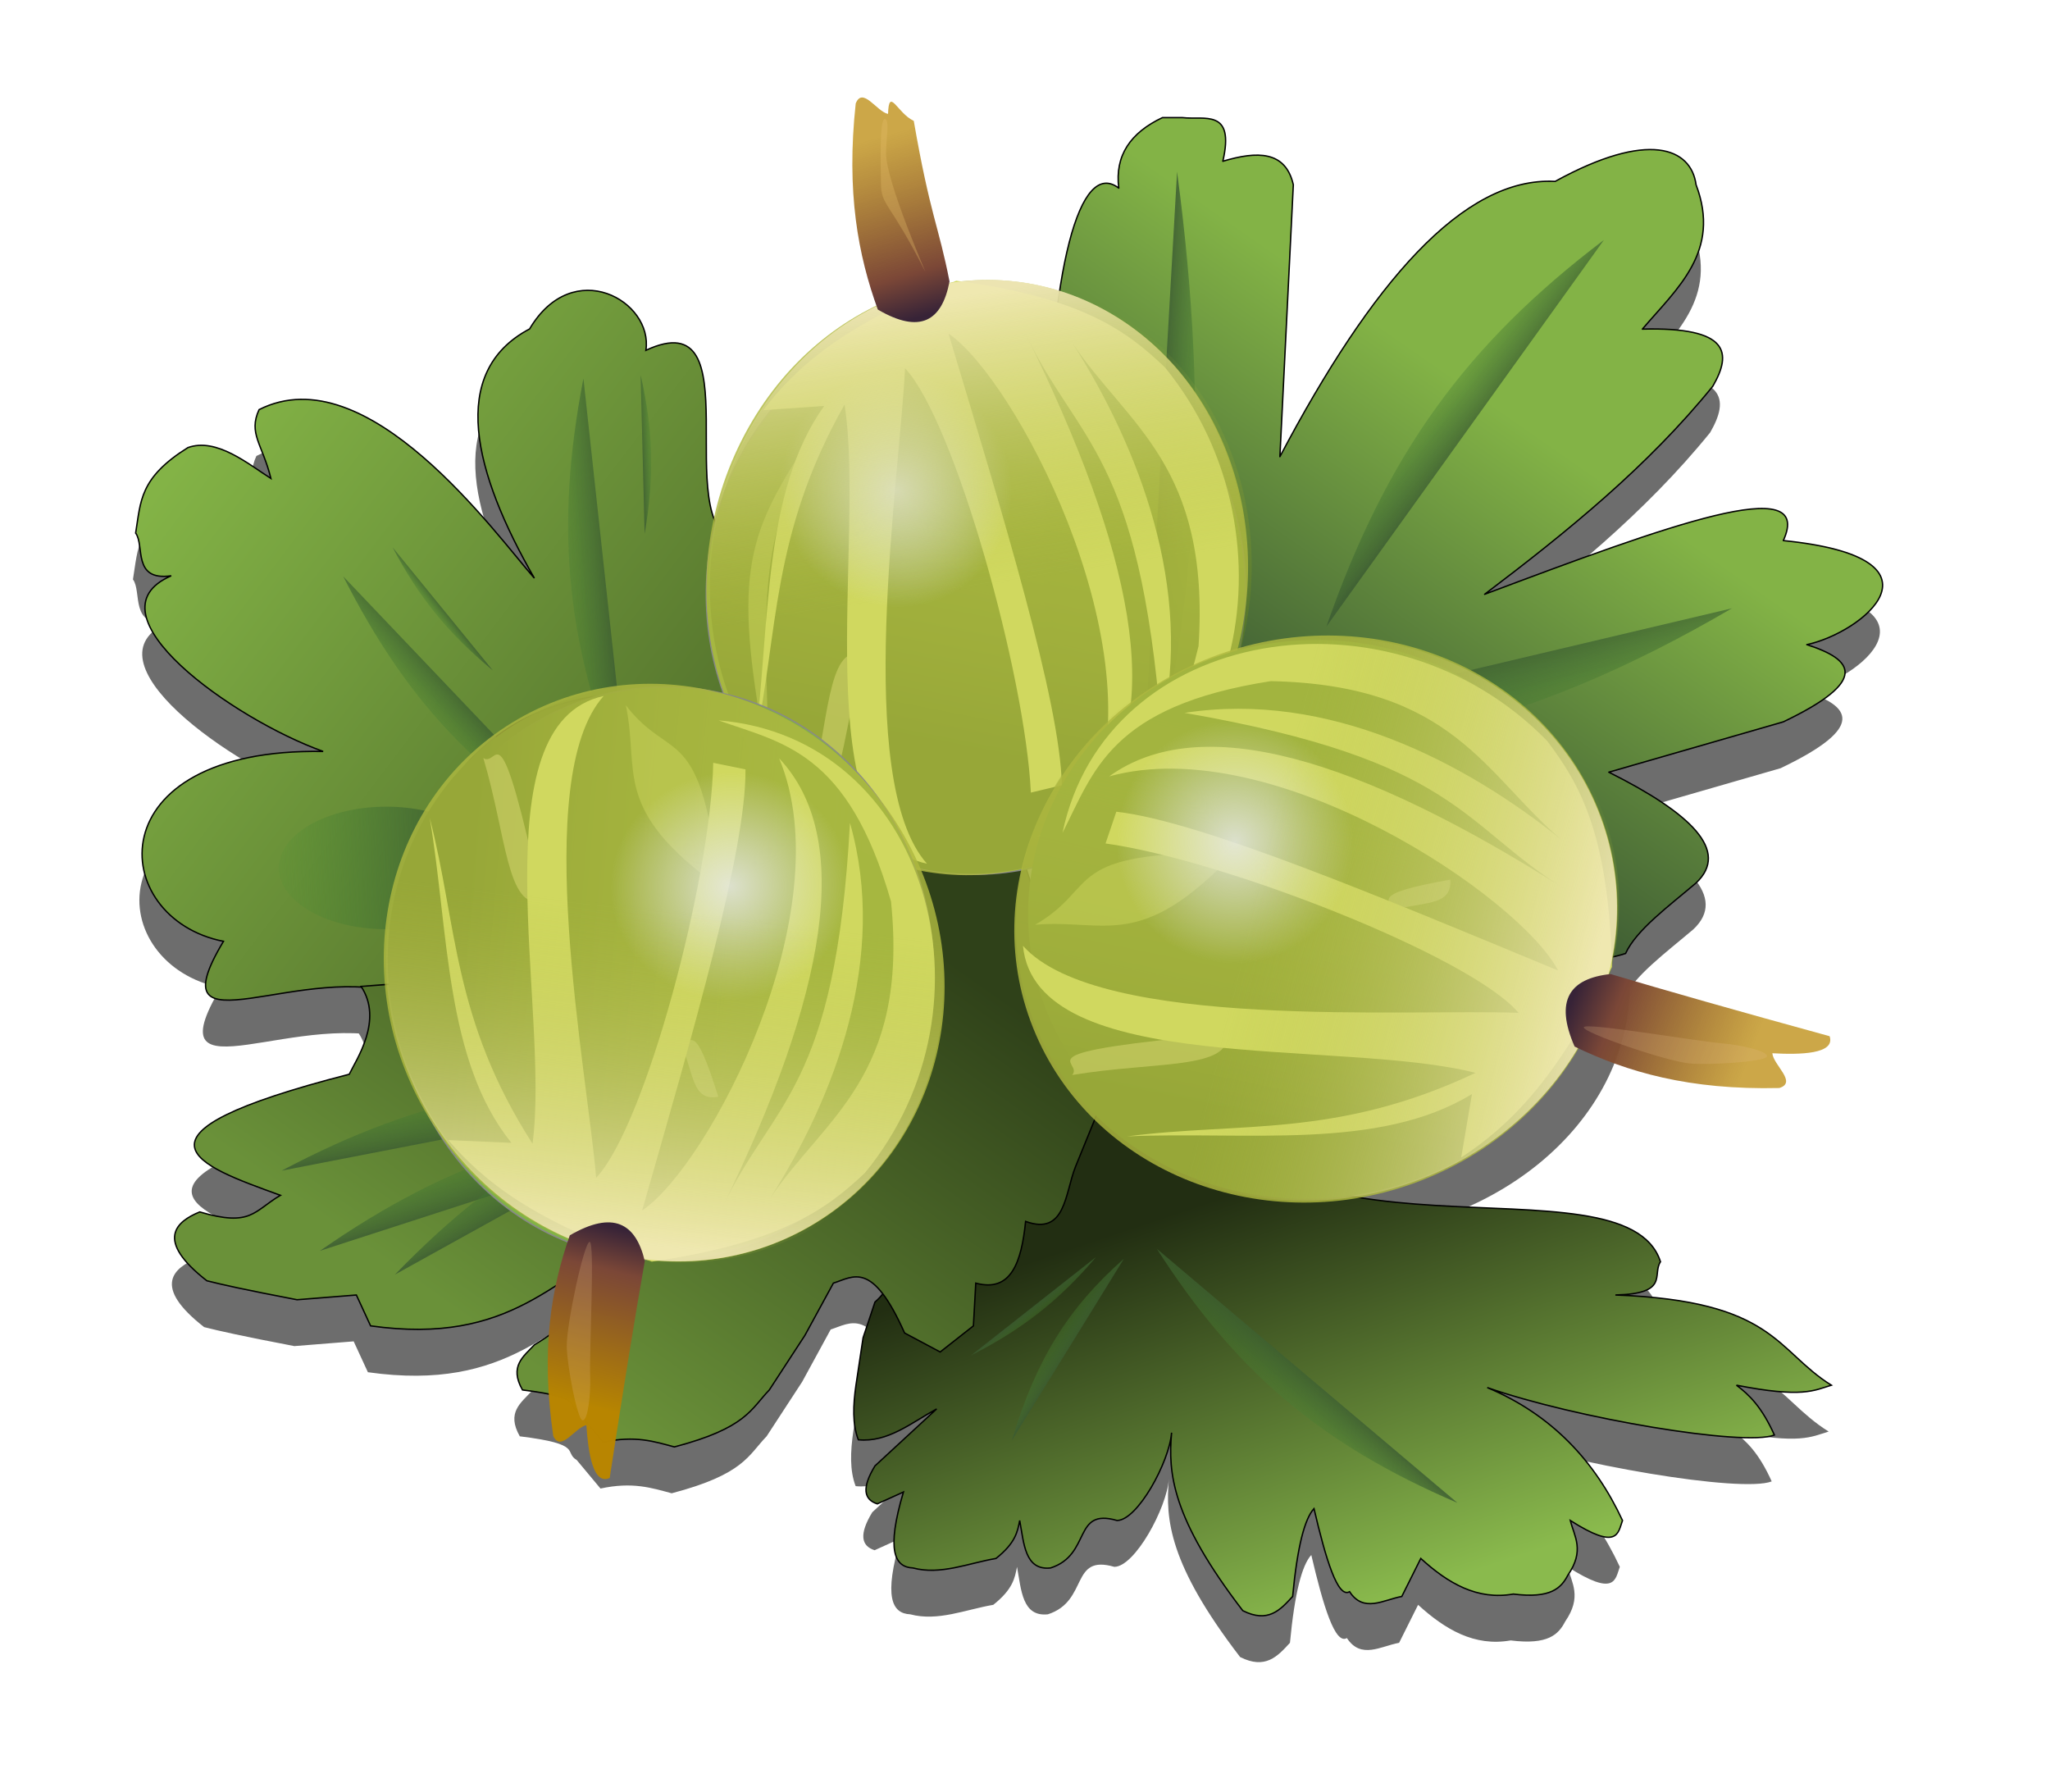 <svg xmlns="http://www.w3.org/2000/svg" xmlns:xlink="http://www.w3.org/1999/xlink" viewBox="0 0 322.86 282.22"><defs><filter id="h" color-interpolation-filters="sRGB"><feGaussianBlur stdDeviation=".25"/></filter><filter id="l" color-interpolation-filters="sRGB"><feGaussianBlur stdDeviation=".25"/></filter><filter id="X" height="1.833" width="1.435" color-interpolation-filters="sRGB" y="-.416" x="-.217"><feGaussianBlur stdDeviation=".378"/></filter><filter id="Y" height="1.626" width="1.327" color-interpolation-filters="sRGB" y="-.313" x="-.163"><feGaussianBlur stdDeviation=".284"/></filter><filter id="aa" height="1.306" width="1.064" color-interpolation-filters="sRGB" y="-.153" x="-.032"><feGaussianBlur stdDeviation=".164"/></filter><filter id="H" width="1.275" y="-.164" x="-.137" height="1.328" color-interpolation-filters="sRGB"><feGaussianBlur stdDeviation=".285"/></filter><filter id="I" width="1.327" y="-.313" x="-.163" height="1.626" color-interpolation-filters="sRGB"><feGaussianBlur stdDeviation=".284"/></filter><filter id="J" color-interpolation-filters="sRGB"><feGaussianBlur stdDeviation=".755"/></filter><filter id="P" width="1.275" y="-.164" x="-.137" height="1.328" color-interpolation-filters="sRGB"><feGaussianBlur stdDeviation=".285"/></filter><filter id="Q" width="1.435" y="-.416" x="-.217" height="1.833" color-interpolation-filters="sRGB"><feGaussianBlur stdDeviation=".378"/></filter><filter id="R" width="1.327" y="-.313" x="-.163" height="1.626" color-interpolation-filters="sRGB"><feGaussianBlur stdDeviation=".284"/></filter><filter id="S" color-interpolation-filters="sRGB"><feGaussianBlur stdDeviation=".755"/></filter><filter id="V" width="1.064" y="-.153" x="-.032" height="1.306" color-interpolation-filters="sRGB"><feGaussianBlur stdDeviation=".164"/></filter><filter id="N" height="1.166" width="1.599" color-interpolation-filters="sRGB" y="-.083" x="-.299"><feGaussianBlur stdDeviation=".38"/></filter><filter id="W" height="1.328" width="1.275" color-interpolation-filters="sRGB" y="-.164" x="-.137"><feGaussianBlur stdDeviation=".285"/></filter><filter id="j" color-interpolation-filters="sRGB"><feGaussianBlur stdDeviation=".25"/></filter><filter id="C" color-interpolation-filters="sRGB"><feGaussianBlur stdDeviation=".25"/></filter><filter id="E" color-interpolation-filters="sRGB"><feGaussianBlur stdDeviation=".25"/></filter><filter id="Z" color-interpolation-filters="sRGB"><feGaussianBlur stdDeviation=".755"/></filter><filter id="n" color-interpolation-filters="sRGB"><feGaussianBlur stdDeviation=".25"/></filter><filter id="p" color-interpolation-filters="sRGB"><feGaussianBlur stdDeviation=".25"/></filter><filter id="r" color-interpolation-filters="sRGB"><feGaussianBlur stdDeviation=".25"/></filter><filter id="t" color-interpolation-filters="sRGB"><feGaussianBlur stdDeviation=".25"/></filter><filter id="v" color-interpolation-filters="sRGB"><feGaussianBlur stdDeviation=".25"/></filter><filter id="y" color-interpolation-filters="sRGB"><feGaussianBlur stdDeviation=".25"/></filter><filter id="A" color-interpolation-filters="sRGB"><feGaussianBlur stdDeviation=".25"/></filter><filter id="B" color-interpolation-filters="sRGB"><feGaussianBlur stdDeviation=".25"/></filter><filter id="b" color-interpolation-filters="sRGB"><feGaussianBlur stdDeviation="1.501"/></filter><filter id="c" color-interpolation-filters="sRGB"><feGaussianBlur stdDeviation=".969"/></filter><linearGradient id="L" y2="81.507" gradientUnits="userSpaceOnUse" x2="123.89" y1="69.853" x1="108.46"><stop offset="0" stop-color="#afb940" stop-opacity="0"/><stop offset="1" stop-color="#f7ecc5" stop-opacity=".975"/></linearGradient><linearGradient id="O" y2="59.304" gradientUnits="userSpaceOnUse" x2="115.53" y1="81.439" x1="100.23"><stop offset="0" stop-color="#2a5816"/><stop offset="1" stop-color="#afb940" stop-opacity="0"/></linearGradient><linearGradient id="a"><stop offset="0" stop-color="#395632"/><stop offset="1" stop-color="#529d32" stop-opacity="0"/></linearGradient><linearGradient id="T" y2="81.507" gradientUnits="userSpaceOnUse" x2="123.89" y1="67.857" x1="105.41"><stop offset="0" stop-color="#afb940" stop-opacity="0"/><stop offset="1" stop-color="#f7ecc5" stop-opacity=".975"/></linearGradient><linearGradient id="U" y2="79.314" gradientUnits="userSpaceOnUse" x2="135.96" gradientTransform="matrix(1 0 0 .979 -.343 -78.432)" y1="74.916" x1="124.12"><stop offset="0" stop-color="#372337"/><stop offset=".238" stop-color="#7b4737"/><stop offset="1" stop-color="#b88500" stop-opacity=".994"/></linearGradient><linearGradient id="M" y2="79.314" gradientUnits="userSpaceOnUse" x2="135.96" gradientTransform="matrix(1 0 0 .979 -.343 -78.432)" y1="74.916" x1="124.12"><stop offset="0" stop-color="#372337"/><stop offset=".238" stop-color="#7b4737"/><stop offset="1" stop-color="#b88500" stop-opacity=".718"/></linearGradient><linearGradient id="f" y2="93.783" gradientUnits="userSpaceOnUse" x2="88.398" y1="123.57" x1="98.361"><stop offset="0" stop-color="#8aba4d"/><stop offset="1" stop-color="#222e12"/></linearGradient><linearGradient id="G" y2="71.871" gradientUnits="userSpaceOnUse" x2="128.89" y1="62.099" x1="99.383"><stop offset="0" stop-color="#2a5816"/><stop offset="1" stop-color="#afb940" stop-opacity="0"/></linearGradient><linearGradient id="i" y2="26.505" xlink:href="#a" gradientUnits="userSpaceOnUse" x2="117.32" gradientTransform="translate(-2.564 3.426)" y1="29.931" x1="121.63"/><linearGradient id="k" y2="26.505" gradientUnits="userSpaceOnUse" x2="117.32" gradientTransform="translate(-18.842 75.355)" y1="29.931" x1="121.63"><stop offset="0" stop-color="#395632"/><stop offset="1" stop-color="#529d32" stop-opacity="0"/></linearGradient><linearGradient id="m" y2="26.505" gradientUnits="userSpaceOnUse" x2="117.32" gradientTransform="translate(-75.649 52.584)" y1="29.931" x1="121.63"><stop offset="0" stop-color="#395632"/><stop offset="1" stop-color="#529d32" stop-opacity="0"/></linearGradient><linearGradient id="o" y2="26.505" gradientUnits="userSpaceOnUse" x2="117.32" gradientTransform="translate(-74.074 30.418)" y1="29.931" x1="121.63"><stop offset="0" stop-color="#395632"/><stop offset="1" stop-color="#529d32" stop-opacity="0"/></linearGradient><linearGradient id="q" y2="26.505" gradientUnits="userSpaceOnUse" x2="117.32" gradientTransform="translate(-66.564 6.436)" y1="29.931" x1="121.63"><stop offset="0" stop-color="#395632"/><stop offset="1" stop-color="#529d32" stop-opacity="0"/></linearGradient><linearGradient id="s" y2="26.505" gradientUnits="userSpaceOnUse" x2="117.32" gradientTransform="translate(-24.656 1.47)" y1="29.931" x1="121.63"><stop offset="0" stop-color="#395632"/><stop offset="1" stop-color="#529d32" stop-opacity="0"/></linearGradient><linearGradient id="u" y2="26.505" gradientUnits="userSpaceOnUse" x2="117.32" gradientTransform="translate(21.614 25.331)" y1="29.931" x1="121.63"><stop offset="0" stop-color="#395632"/><stop offset="1" stop-color="#529d32" stop-opacity="0"/></linearGradient><linearGradient id="w" y2="26.505" gradientUnits="userSpaceOnUse" x2="117.32" gradientTransform="translate(-32.165 71.6)" y1="29.931" x1="121.63"><stop offset="0" stop-color="#395632"/><stop offset="1" stop-color="#529d32" stop-opacity="0"/></linearGradient><linearGradient id="x" y2="66.073" xlink:href="#a" gradientUnits="userSpaceOnUse" x2="30.039" y1="65.104" x1="43.484"/><linearGradient id="z" y2="26.505" gradientUnits="userSpaceOnUse" x2="117.32" gradientTransform="translate(-64.869 -15.73)" y1="29.931" x1="121.63"><stop offset="0" stop-color="#395632"/><stop offset="1" stop-color="#529d32" stop-opacity="0"/></linearGradient><linearGradient id="D" y2="26.505" gradientUnits="userSpaceOnUse" x2="117.32" gradientTransform="translate(-75.285 64.091)" y1="29.931" x1="121.63"><stop offset="0" stop-color="#395632"/><stop offset="1" stop-color="#529d32" stop-opacity="0"/></linearGradient><linearGradient id="F" y2="26.505" gradientUnits="userSpaceOnUse" x2="117.32" gradientTransform="translate(-70.319 59.124)" y1="29.931" x1="121.63"><stop offset="0" stop-color="#395632"/><stop offset="1" stop-color="#529d32" stop-opacity="0"/></linearGradient><linearGradient id="d" y2="66.521" gradientUnits="userSpaceOnUse" x2="65.796" y1="35.928" x1="25.512"><stop offset="0" stop-color="#83b346"/><stop offset="1" stop-color="#4e6a29"/></linearGradient><linearGradient id="e" y2="64.943" gradientUnits="userSpaceOnUse" x2="177.44" gradientTransform="translate(-79.824 -.171)" y1="32.913" x1="199.76"><stop offset="0" stop-color="#83b346"/><stop offset="1" stop-color="#253d2d"/></linearGradient><linearGradient id="g" y2="71.898" gradientUnits="userSpaceOnUse" x2="79.372" y1="105.64" x1="55.507"><stop offset="0" stop-color="#6a9139"/><stop offset="1" stop-color="#2f4119"/></linearGradient><radialGradient id="K" gradientUnits="userSpaceOnUse" cy="25.799" cx="101.74" gradientTransform="matrix(1 0 0 1.1 0 -2.58)" r="6.056"><stop offset="0" stop-color="#e8eaec"/><stop offset="1" stop-color="#e8eaec" stop-opacity="0"/></radialGradient></defs><g fill="#6d6d6d"><g transform="translate(-26.528 -.234) scale(2.182)" filter="url(#b)"><path d="M41.282 75.324c-7.314-2.752-18.251 4.514-13.19-3.939-8.365-1.648-9.296-13.979 7.195-13.704-6.515-2.338-17.237-9.964-10.963-12.676-2.827.406-1.904-2.192-2.57-3.083.375-2.288.262-3.973 3.77-6.167 2.07-.745 4.368 1.194 5.994 2.227-.623-2.503-1.647-3.238-.856-4.968 7.82-3.952 17.089 9.005 19.87 12.162-4.37-7.598-6.256-14.873-.343-17.986 3.141-5.316 8.929-2.011 8.394 1.542 7.827-3.644 1.622 12.299 6.509 13.875-1.669 9.154-3.562 10.629 4.625 14.218-14.039-2.668-20.558-6.168-28.434 18.499zM88.692 71.551c6.801-.907 32.996 3.182 40.602.71.775-1.696 3.09-3.392 5.087-5.088 2.465-2.313-.379-5.035-6.298-7.994l12.597-3.634c6.268-2.997 5.046-4.497 1.695-5.571 3.984-.845 10.798-6.25-1.695-7.51 2.275-4.994-8.359-1.077-21.56 3.876 5.977-4.52 11.772-9.223 16.473-15.019 1.387-2.4 1.212-4.28-5.087-4.118 2.514-2.949 5.7-5.61 3.876-10.417-.357-2.66-3.437-3.944-10.174-.242-6.622-.356-13.243 7.318-19.864 19.864l.969-19.622c-.56-2.46-2.604-2.444-5.088-1.696.892-3.84-1.364-2.96-2.907-3.15h-1.453c-2.284 1.08-3.449 2.717-3.15 5.088-2.812-2.153-4.986 5.625-5.216 20.904-.518 16.773 4.923 27.329 1.194 33.619zM97.555 80.977c4.928 15.278 31.672 5.456 34.259 13.532-.618.916.668 2.308-3.255 2.398 11.502.418 11.574 4.011 15.588 6.51-1.26.383-2.073.935-6.851 0 .913.68 1.827 1.562 2.74 3.597-2.14.845-14.358-1.196-20.727-3.426 4.686 1.957 7.805 5.363 9.764 9.592-.337.92-.318 2.195-3.768 0 .297 1.172 1.05 2.16-.172 3.94-.482.931-1.227 1.713-3.94 1.37-2.602.46-4.72-.782-6.68-2.57l-1.37 2.742c-1.315.239-2.753 1.213-3.769-.343-.856.511-1.713-2.346-2.57-5.995-.667.73-1.196 2.701-1.54 6.338-.887.969-1.767 1.949-3.598 1.027-5.148-6.707-5.395-9.954-5.139-12.847-.164 2.125-2.466 6.335-3.94 6.338-3.205-.93-1.829 2.472-4.796 3.426-1.857.196-1.919-1.763-2.227-3.426-.157.81-.296 1.616-1.713 2.741-1.998.341-3.997 1.216-5.995.685-1.317-.058-1.94-1.245-.685-5.481l-1.885.856c-.964-.308-1.142-1.141-.17-2.74l4.453-4.112c-1.821.995-3.53 2.436-5.653 2.227-.434-1.125-.379-2.494-.171-3.94l.514-3.425.856-2.57c1.13-.988.49-1.295 5.482-3.768l-.686-3.084c-.15-1.642-.42-3.296 2.57-4.625z"/><path d="M40.254 74.468l-2.227.171c1.619 2.437-.361 5.301-.856 6.338-17.156 4.403-10.98 6.562-4.968 8.736-1.933 1.138-2.097 2.304-5.824 1.2-1.67.683-3.286 2.004.514 4.967 1.071.274 2.719.643 6.51 1.37l4.282-.342 1.027 2.227c10.252 1.445 13.3-3.658 19.014-6.338-2.256 2.57-2.912 5.139-7.194 7.708-.774.84-1.834 1.538-.856 3.255 4.641.57 3.145 1.142 4.11 1.713l1.714 2.055c2.326-.5 3.696-.042 5.139.343 5.216-1.37 5.524-2.741 6.851-4.111l2.57-3.94 2.055-3.769c1.457-.465 2.803-1.654 5.14 3.598l2.569 1.37 2.398-1.884.17-3.084c2.563.697 3.3-1.528 3.598-4.453 2.886 1.047 2.836-2.014 3.597-3.94l1.885-4.625-6.51-20.213C72.027 54.216 42.19 42.5 40.253 74.468z"/></g><path d="M133.96 75.945c0 10.101-10.032 18.29-22.408 18.29s-22.408-8.189-22.408-18.29 10.032-18.29 22.408-18.29c11.108 0 20.54 6.642 22.166 15.611" transform="translate(-35.62 -10.706) scale(2.182)" filter="url(#c)"/></g><g stroke="#000" stroke-width=".1"><path d="M41.282 75.324c-7.314-2.752-18.251 4.514-13.19-3.939-8.365-1.648-9.296-13.979 7.195-13.704-6.515-2.338-17.237-9.964-10.963-12.676-2.827.406-1.904-2.192-2.57-3.083.375-2.288.262-3.973 3.77-6.167 2.07-.745 4.368 1.194 5.994 2.227-.623-2.503-1.647-3.238-.856-4.968 7.82-3.952 17.089 9.005 19.87 12.162-4.37-7.598-6.256-14.873-.343-17.986 3.141-5.316 8.929-2.011 8.394 1.542 7.827-3.644 1.622 12.299 6.509 13.875-1.669 9.154-3.562 10.629 4.625 14.218-14.039-2.668-20.558-6.168-28.434 18.499z" fill="url(#d)" transform="translate(-26.104 -7.534) scale(2.182)"/><path d="M88.692 71.551c6.801-.907 32.996 3.182 40.602.71.775-1.696 3.09-3.392 5.087-5.088 2.465-2.313-.379-5.035-6.298-7.994l12.597-3.634c6.268-2.997 5.046-4.497 1.695-5.571 3.984-.845 10.798-6.25-1.695-7.51 2.275-4.994-8.359-1.077-21.56 3.876 5.977-4.52 11.772-9.223 16.473-15.019 1.387-2.4 1.212-4.28-5.087-4.118 2.514-2.949 5.7-5.61 3.876-10.417-.357-2.66-3.437-3.944-10.174-.242-6.622-.356-13.243 7.318-19.864 19.864l.969-19.622c-.56-2.46-2.604-2.444-5.088-1.696.892-3.84-1.364-2.96-2.907-3.15h-1.453c-2.284 1.08-3.449 2.717-3.15 5.088-2.812-2.153-4.986 5.625-5.216 20.904-.518 16.773 4.923 27.329 1.194 33.619z" stroke-linejoin="round" stroke-linecap="round" fill="url(#e)" transform="translate(-26.104 -7.534) scale(2.182)"/><path d="M97.555 80.977c4.928 15.278 31.672 5.456 34.259 13.532-.618.916.668 2.308-3.255 2.398 11.502.418 11.574 4.011 15.588 6.51-1.26.383-2.073.935-6.851 0 .913.68 1.827 1.562 2.74 3.597-2.14.845-14.358-1.196-20.727-3.426 4.686 1.957 7.805 5.363 9.764 9.592-.337.92-.318 2.195-3.768 0 .297 1.172 1.05 2.16-.172 3.94-.482.931-1.227 1.713-3.94 1.37-2.602.46-4.72-.782-6.68-2.57l-1.37 2.742c-1.315.239-2.753 1.213-3.769-.343-.856.511-1.713-2.346-2.57-5.995-.667.73-1.196 2.701-1.54 6.338-.887.969-1.767 1.949-3.598 1.027-5.148-6.707-5.395-9.954-5.139-12.847-.164 2.125-2.466 6.335-3.94 6.338-3.205-.93-1.829 2.472-4.796 3.426-1.857.196-1.919-1.763-2.227-3.426-.157.81-.296 1.616-1.713 2.741-1.998.341-3.997 1.216-5.995.685-1.317-.058-1.94-1.245-.685-5.481l-1.885.856c-.964-.308-1.142-1.141-.17-2.74l4.453-4.112c-1.821.995-3.53 2.436-5.653 2.227-.434-1.125-.379-2.494-.171-3.94l.514-3.425.856-2.57c1.13-.988.49-1.295 5.482-3.768l-.686-3.084c-.15-1.642-.42-3.296 2.57-4.625z" fill="url(#f)" transform="translate(-26.104 -7.534) scale(2.182)"/><path d="M40.254 74.468l-2.227.171c1.619 2.437-.361 5.301-.856 6.338-17.156 4.403-10.98 6.562-4.968 8.736-1.933 1.138-2.097 2.304-5.824 1.2-1.67.683-3.286 2.004.514 4.967 1.071.274 2.719.643 6.51 1.37l4.282-.342 1.027 2.227c10.252 1.445 13.3-3.658 19.014-6.338-2.256 2.57-2.912 5.139-7.194 7.708-.774.84-1.834 1.538-.856 3.255 4.641.57 3.145 1.142 4.11 1.713l1.714 2.055c2.326-.5 3.696-.042 5.139.343 5.216-1.37 5.524-2.741 6.851-4.111l2.57-3.94 2.055-3.769c1.457-.465 2.803-1.654 5.14 3.598l2.569 1.37 2.398-1.884.17-3.084c2.563.697 3.3-1.528 3.598-4.453 2.886 1.047 2.836-2.014 3.597-3.94l1.885-4.625-6.51-20.213C72.027 54.216 42.19 42.5 40.253 74.468z" fill="url(#g)" transform="translate(-26.104 -7.534) scale(2.182)"/></g><path d="M85.305 76.78c0 11.021-8.704 19.956-19.442 19.956S46.421 87.801 46.421 76.78s8.704-19.956 19.442-19.956 19.442 8.935 19.442 19.956z" transform="matrix(2.162 .306 -.3 2.206 34.341 -96.286)" opacity=".985" stroke-linejoin="round" stroke="#898989" stroke-linecap="round" stroke-width=".1" fill="#83b346"/><path d="M109.46 45.005l18.329-24.324c-9.046 6.528-14.341 13.421-18.329 24.324z" transform="matrix(2.385 0 0 2.503 -52.17 -13.98)" opacity=".929" filter="url(#h)" fill="url(#i)"/><path d="M93.186 116.93l18.324-24.32c-9.046 6.528-14.341 13.421-18.329 24.324z" transform="matrix(.097 -2.051 2.019 .099 -15.603 416.184)" opacity=".929" filter="url(#j)" fill="url(#k)"/><path d="M36.378 94.163l18.329-24.324c-9.046 6.528-14.341 13.421-18.329 24.324z" transform="scale(2.182) rotate(42.002 40.962 68.418)" opacity=".929" filter="url(#l)" fill="url(#m)"/><path d="M37.953 71.997l18.329-24.324c-9.046 6.528-14.341 13.421-18.329 24.324z" transform="matrix(.196 -2.02 1.805 .219 -43.03 194.005)" opacity=".929" filter="url(#n)" fill="url(#o)"/><path d="M45.463 48.015l18.329-24.324c-9.046 6.528-14.341 13.421-18.329 24.324z" transform="scale(2.182) rotate(-43.201 57.526 52.882)" opacity=".929" filter="url(#p)" fill="url(#q)"/><path d="M87.372 43.049L105.7 18.725c-9.046 6.528-14.341 13.421-18.328 24.324z" transform="matrix(-1.853 1.812 -1.153 -2.912 396.916 -5.925)" opacity=".929" filter="url(#r)" fill="url(#s)"/><path d="M133.64 66.91l18.329-24.324c-9.046 6.528-14.341 13.421-18.329 24.324z" transform="matrix(1.327 -3.008 -3.047 -1.31 200.867 608.698)" opacity=".929" filter="url(#t)" fill="url(#u)"/><path d="M79.862 113.18l18.329-24.324c-9.046 6.528-14.341 13.421-18.329 24.324z" transform="matrix(.964 0 0 1.178 82.345 93.544)" opacity=".929" filter="url(#v)" fill="url(#w)"/><path d="M44.695 66.921c0 1.773-2.766 3.21-6.177 3.21s-6.178-1.437-6.178-3.21 2.766-3.21 6.178-3.21c3.062 0 5.662 1.166 6.11 2.74" transform="matrix(2.738 0 0 3.006 -44.621 -64.491)" opacity=".929" fill="url(#x)"/><path d="M47.158 25.849L65.487 1.525c-9.046 6.528-14.341 13.421-18.329 24.324z" transform="matrix(-.438 -.469 -.304 .676 130.04 88.723)" opacity=".929" filter="url(#y)" fill="url(#z)"/><path d="M47.158 25.849L65.487 1.525c-9.046 6.528-14.341 13.421-18.329 24.324z" transform="matrix(.028 -.641 .671 .315 58.97 127.677)" opacity=".929" filter="url(#A)" fill="url(#z)"/><path d="M47.158 25.849L65.487 1.525c-9.046 6.528-14.341 13.421-18.329 24.324z" transform="matrix(.114 -.632 -.724 .161 166.264 239.077)" opacity=".929" filter="url(#B)" fill="url(#z)"/><g><path d="M36.742 105.67l18.329-24.324c-9.046 6.528-14.341 13.421-18.329 24.324z" transform="rotate(35.049 118.505 166.618) scale(2.182)" opacity=".929" filter="url(#C)" fill="url(#D)"/><path d="M41.708 100.7l18.329-24.324c-9.046 6.528-14.341 13.421-18.329 24.324z" transform="rotate(24.001 121.34 142.442) scale(2.182)" opacity=".929" filter="url(#E)" fill="url(#F)"/></g><g><path d="M129.12 70.131c0 10.369-8.948 18.774-19.985 18.774-11.038 0-19.985-8.405-19.985-18.774 0-10.369 8.948-18.774 19.985-18.774 11.038 0 19.985 8.405 19.985 18.774z" transform="matrix(1.049 -2.083 -1.979 -1.146 178.774 398.42)" fill="url(#G)"/><path d="M174.87 49.325c-20.516-11.883-46.536-2.88-58.118 20.108-11.584 22.989-4.342 51.256 16.173 63.138 20.516 11.884 46.536 2.88 58.12-20.107 11.583-22.99 4.34-51.256-16.174-63.139z" opacity=".818" fill="#afb940"/><path d="M93.992-4.386c2.575 5.666 3.22 3.993 4.983-4.119-1.967 6.216-2.532 5.336-4.983 4.119z" transform="matrix(.234 -10.705 -1.15 -.479 94.125 1125.224)" opacity=".684" filter="url(#H)" fill-opacity=".98" fill="#ced65d"/><path d="M148.64-18.774c.349-.771-1.598-1.15 4.118-2.18.124 1.913-1.925 1.453-4.118 2.18z" transform="matrix(.498 -5.839 -2.834 -.303 .168 988.597)" opacity=".729" filter="url(#I)" fill="#d8d971"/><path d="M116.28 5.756l.727-4.36c-6.28 3.912-15.21 2.543-23.26 2.906 7.61-1.007 14.145.135 23.498-4.36-9.135-2.379-29.667.317-30.523-8.721 5.118 5.838 26.08 4.304 33.43 4.603-3.214-3.876-19.893-10.507-27.86-11.628l.727-2.18c5.658.641 17.861 5.864 29.797 10.9-2.563-5.025-19.165-16.442-30.28-13.324 6.185-4.538 16.831-1.268 30.765 7.752-7.024-4.417-7.184-8.842-25.678-12.112 9.67-1.52 18.897 3.356 25.436 8.721-5.16-4.439-7.294-10.643-19.622-10.9-10.832 1.715-11.936 6.21-14.05 10.416 2.935-14.259 22.142-17.36 32.703-6.298 2.135 2.897 4.13 6.26 4.361 15.504-3.78 7.858-7.034 10.98-10.174 13.08z" transform="matrix(.196 -2.302 -2.174 -.232 109.906 333.599)" filter="url(#J)" fill="#d0d85f"/><path d="M107.8 25.799c0 3.68-2.712 6.662-6.056 6.662-3.345 0-6.056-2.983-6.056-6.662s2.711-6.662 6.056-6.662S107.8 22.12 107.8 25.8z" transform="matrix(.259 -3.038 -2.728 -.291 185.142 393.773)" opacity=".818" fill="url(#K)"/><path d="M129.12 70.131c0 10.369-8.948 18.774-19.985 18.774-11.038 0-19.985-8.405-19.985-18.774 0-10.369 8.948-18.774 19.985-18.774 11.038 0 19.985 8.405 19.985 18.774z" transform="matrix(1.043 -2.077 -1.965 -1.142 177.976 397.57)" opacity=".818" fill="url(#L)"/><path d="M123.93-1.863c-1.378-3.204-.307-4.677 2.422-4.978 3.701 1.123 4.345 1.794 10.629 3.549.399 1.23 2.161 1.995.285 1.889.065.811 1.7 1.995.473 2.385-6.095.147-10.283-1.106-13.808-2.845z" fill="url(#M)" transform="matrix(.196 -2.302 -2.174 -.232 109.906 333.599)"/><path d="M136.9-1.197c-.032.377-3.066.017-4.394-.124-1.565-.166-1.086-.69-5.658-3.717-.3-.199 5.809 3.374 7.74 3.538 1.028.087 2.344-.074 2.312.303z" opacity=".569" filter="url(#N)" fill="#e6bc69" transform="matrix(.196 -2.302 -2.174 -.232 109.906 333.599)"/></g><path d="M85.305 76.78c0 11.021-8.704 19.956-19.442 19.956S46.421 87.801 46.421 76.78s8.704-19.956 19.442-19.956 19.442 8.935 19.442 19.956z" transform="matrix(2.162 .311 -.3 2.24 -14.814 -39.184)" opacity=".985" stroke-linejoin="round" stroke="#898989" stroke-linecap="round" stroke-width=".1" fill="#83b346"/><g><path d="M129.12 70.131c0 10.369-8.948 18.774-19.985 18.774-11.038 0-19.985-8.405-19.985-18.774 0-10.369 8.948-18.774 19.985-18.774 11.038 0 19.985 8.405 19.985 18.774z" transform="matrix(1.148 2 -2.01 1.156 120.91 -146.03)" fill="url(#O)"/><path d="M127.548 193.146c-20.836 11.983-47.999 3.797-60.67-18.283-12.673-22.08-6.053-49.692 14.782-61.675 20.837-11.983 48-3.796 60.67 18.283 12.673 22.081 6.054 49.693-14.782 61.675z" opacity=".818" fill="#afb940"/><path d="M93.992-4.386c1.762-.349 2.629 1.598 4.983-4.119-4.372-.123-3.322 1.925-4.983 4.119z" transform="matrix(.737 6.019 -2.68 .326 17.53 -453.269)" opacity=".684" filter="url(#P)" fill-opacity=".98" fill="#ced65d"/><path d="M111.43-11.143c.349-.771-1.598-1.15 4.118-2.18.124 1.913-1.925 1.453-4.118 2.18z" opacity=".587" filter="url(#Q)" fill="#e6e588" transform="matrix(.273 2.232 -2.24 .272 51.731 -81.58)"/><path d="M148.64-18.774c.349-.771-1.598-1.15 4.118-2.18.124 1.913-1.925 1.453-4.118 2.18z" transform="matrix(.693 5.661 -2.919 .355 -81.69 -715.426)" opacity=".729" filter="url(#R)" fill="#d8d971"/><path d="M116.28 5.756l.727-4.36c-6.28 3.912-15.21 2.543-23.26 2.906 7.61-1.007 14.145.135 23.498-4.36-9.135-2.379-29.667.317-30.523-8.721 5.118 5.838 26.08 4.304 33.43 4.603-3.214-3.876-19.893-10.507-27.86-11.628l.727-2.18c5.658.641 17.861 5.864 29.797 10.9-2.563-5.025-19.165-16.442-30.28-13.324 6.185-4.538 16.831-1.268 30.765 7.752-7.024-4.417-7.184-8.842-25.678-12.112 9.67-1.52 18.897 3.356 25.436 8.721-5.16-4.439-7.294-10.643-19.622-10.9-10.832 1.715-11.936 6.21-14.05 10.416 2.935-14.259 22.142-17.36 32.703-6.298 2.135 2.897 4.13 6.26 4.361 15.504-3.78 7.858-7.034 10.98-10.174 13.08z" filter="url(#S)" fill="#d0d85f" transform="matrix(.273 2.232 -2.24 .272 51.731 -81.58)"/><path d="M107.8 25.799c0 3.68-2.712 6.662-6.056 6.662-3.345 0-6.056-2.983-6.056-6.662s2.711-6.662 6.056-6.662S107.8 22.12 107.8 25.8z" transform="matrix(.361 2.946 -2.81 .342 150.736 -169.003)" opacity=".818" fill="url(#K)"/><path d="M129.12 70.131c0 10.369-8.948 18.774-19.985 18.774-11.038 0-19.985-8.405-19.985-18.774 0-10.369 8.948-18.774 19.985-18.774 11.038 0 19.985 8.405 19.985 18.774z" transform="matrix(1.141 1.995 -1.996 1.151 120.11 -145.177)" opacity=".818" fill="url(#T)"/><path d="M123.93-1.863c-1.378-3.204-.307-4.677 2.422-4.978 3.701 1.123 8.494 2.513 14.778 4.267.399 1.23-1.988 1.277-3.864 1.17.064.812 1.7 1.996.472 2.386-6.095.147-10.283-1.106-13.808-2.845z" fill="url(#U)" transform="matrix(.273 2.232 -2.24 .272 51.731 -81.58)"/><path d="M136.9-1.197c-.032.377-3.94.625-5.267.485-1.566-.166-7.115-2.094-7.083-2.47.032-.378 7.514.949 9.447 1.112 1.027.087 2.935.496 2.903.873z" opacity=".468" filter="url(#V)" fill="#e6bc8c" transform="matrix(.273 2.232 -2.24 .272 51.731 -81.58)"/></g><g><path d="M252.748 143.938c0 23.844-20.334 43.172-45.416 43.172s-45.416-19.33-45.416-43.172 20.334-43.173 45.416-43.173 45.416 19.33 45.416 43.173z" fill="#689e3c"/><path d="M129.12 70.131c0 10.369-8.948 18.774-19.985 18.774-11.038 0-19.985-8.405-19.985-18.774 0-10.369 8.948-18.774 19.985-18.774 11.038 0 19.985 8.405 19.985 18.774z" transform="matrix(2.206 -.911 .94 2.171 -99.16 91.296)" fill="url(#O)"/><path d="M251.332 126.507c9.742 22.507-2.1 48.907-26.45 58.966-24.351 10.06-51.987-.032-61.729-22.539-9.742-22.507 2.1-48.907 26.45-58.966 24.352-10.06 51.987.032 61.73 22.539z" opacity=".818" fill="#afb940"/><path d="M93.992-4.386c1.762-.349 2.629 1.598 4.983-4.119-4.372-.123-3.322 1.925-4.983 4.119z" transform="matrix(6.297 0 0 2.745 -428.848 157.66)" opacity=".684" filter="url(#W)" fill-opacity=".98" fill="#ced65d"/><path d="M111.43-11.143c.349-.771-1.598-1.15 4.118-2.18.124 1.913-1.925 1.453-4.118 2.18z" opacity=".587" filter="url(#X)" fill="#e6e588" transform="matrix(2.335 0 0 2.294 -41.386 169.072)"/><path d="M148.64-18.774c.349-.771-1.598-1.15 4.118-2.18.124 1.913-1.925 1.453-4.118 2.18z" transform="matrix(5.923 0 0 2.989 -711.54 225.394)" opacity=".729" filter="url(#Y)" fill="#d8d971"/><path d="M116.28 5.756l.727-4.36c-6.28 3.912-15.21 2.543-23.26 2.906 7.61-1.007 14.145.135 23.498-4.36-9.135-2.379-29.667.317-30.523-8.721 5.118 5.838 26.08 4.304 33.43 4.603-3.214-3.876-19.893-10.507-27.86-11.628l.727-2.18c5.658.641 17.861 5.864 29.797 10.9-2.563-5.025-19.165-16.442-30.28-13.324 6.185-4.538 16.831-1.268 30.765 7.752-7.024-4.417-7.184-8.842-25.678-12.112 9.67-1.52 18.897 3.356 25.436 8.721-5.16-4.439-7.294-10.643-19.622-10.9-10.832 1.715-11.936 6.21-14.05 10.416 2.935-14.259 22.142-17.36 32.703-6.298 2.135 2.897 4.13 6.26 4.361 15.504-3.78 7.858-7.034 10.98-10.174 13.08z" filter="url(#Z)" fill="#d0d85f" transform="matrix(2.335 0 0 2.294 -41.386 169.072)"/><path d="M107.8 25.799c0 3.68-2.712 6.662-6.056 6.662-3.345 0-6.056-2.983-6.056-6.662s2.711-6.662 6.056-6.662S107.8 22.12 107.8 25.8z" transform="matrix(3.082 0 0 2.878 -119.105 58.36)" opacity=".818" fill="url(#K)"/><path d="M129.12 70.131c0 10.369-8.948 18.774-19.985 18.774-11.038 0-19.985-8.405-19.985-18.774 0-10.369 8.948-18.774 19.985-18.774 11.038 0 19.985 8.405 19.985 18.774z" transform="matrix(2.199 -.905 .937 2.157 -98.38 92.209)" opacity=".818" fill="url(#T)"/><path d="M123.93-1.863c-1.378-3.204-.307-4.677 2.422-4.978 3.701 1.123 8.494 2.513 14.778 4.267.399 1.23-1.988 1.277-3.864 1.17.064.812 1.7 1.996.472 2.386-6.095.147-10.283-1.106-13.808-2.845z" fill="url(#M)" transform="matrix(2.335 0 0 2.294 -41.386 169.072)"/><path d="M136.9-1.197c-.032.377-3.94.625-5.267.485-1.566-.166-7.115-2.094-7.083-2.47.032-.378 7.514.949 9.447 1.112 1.027.087 2.935.496 2.903.873z" opacity=".468" filter="url(#aa)" fill="#e6bc8c" transform="matrix(2.335 0 0 2.294 -41.386 169.072)"/></g></svg>